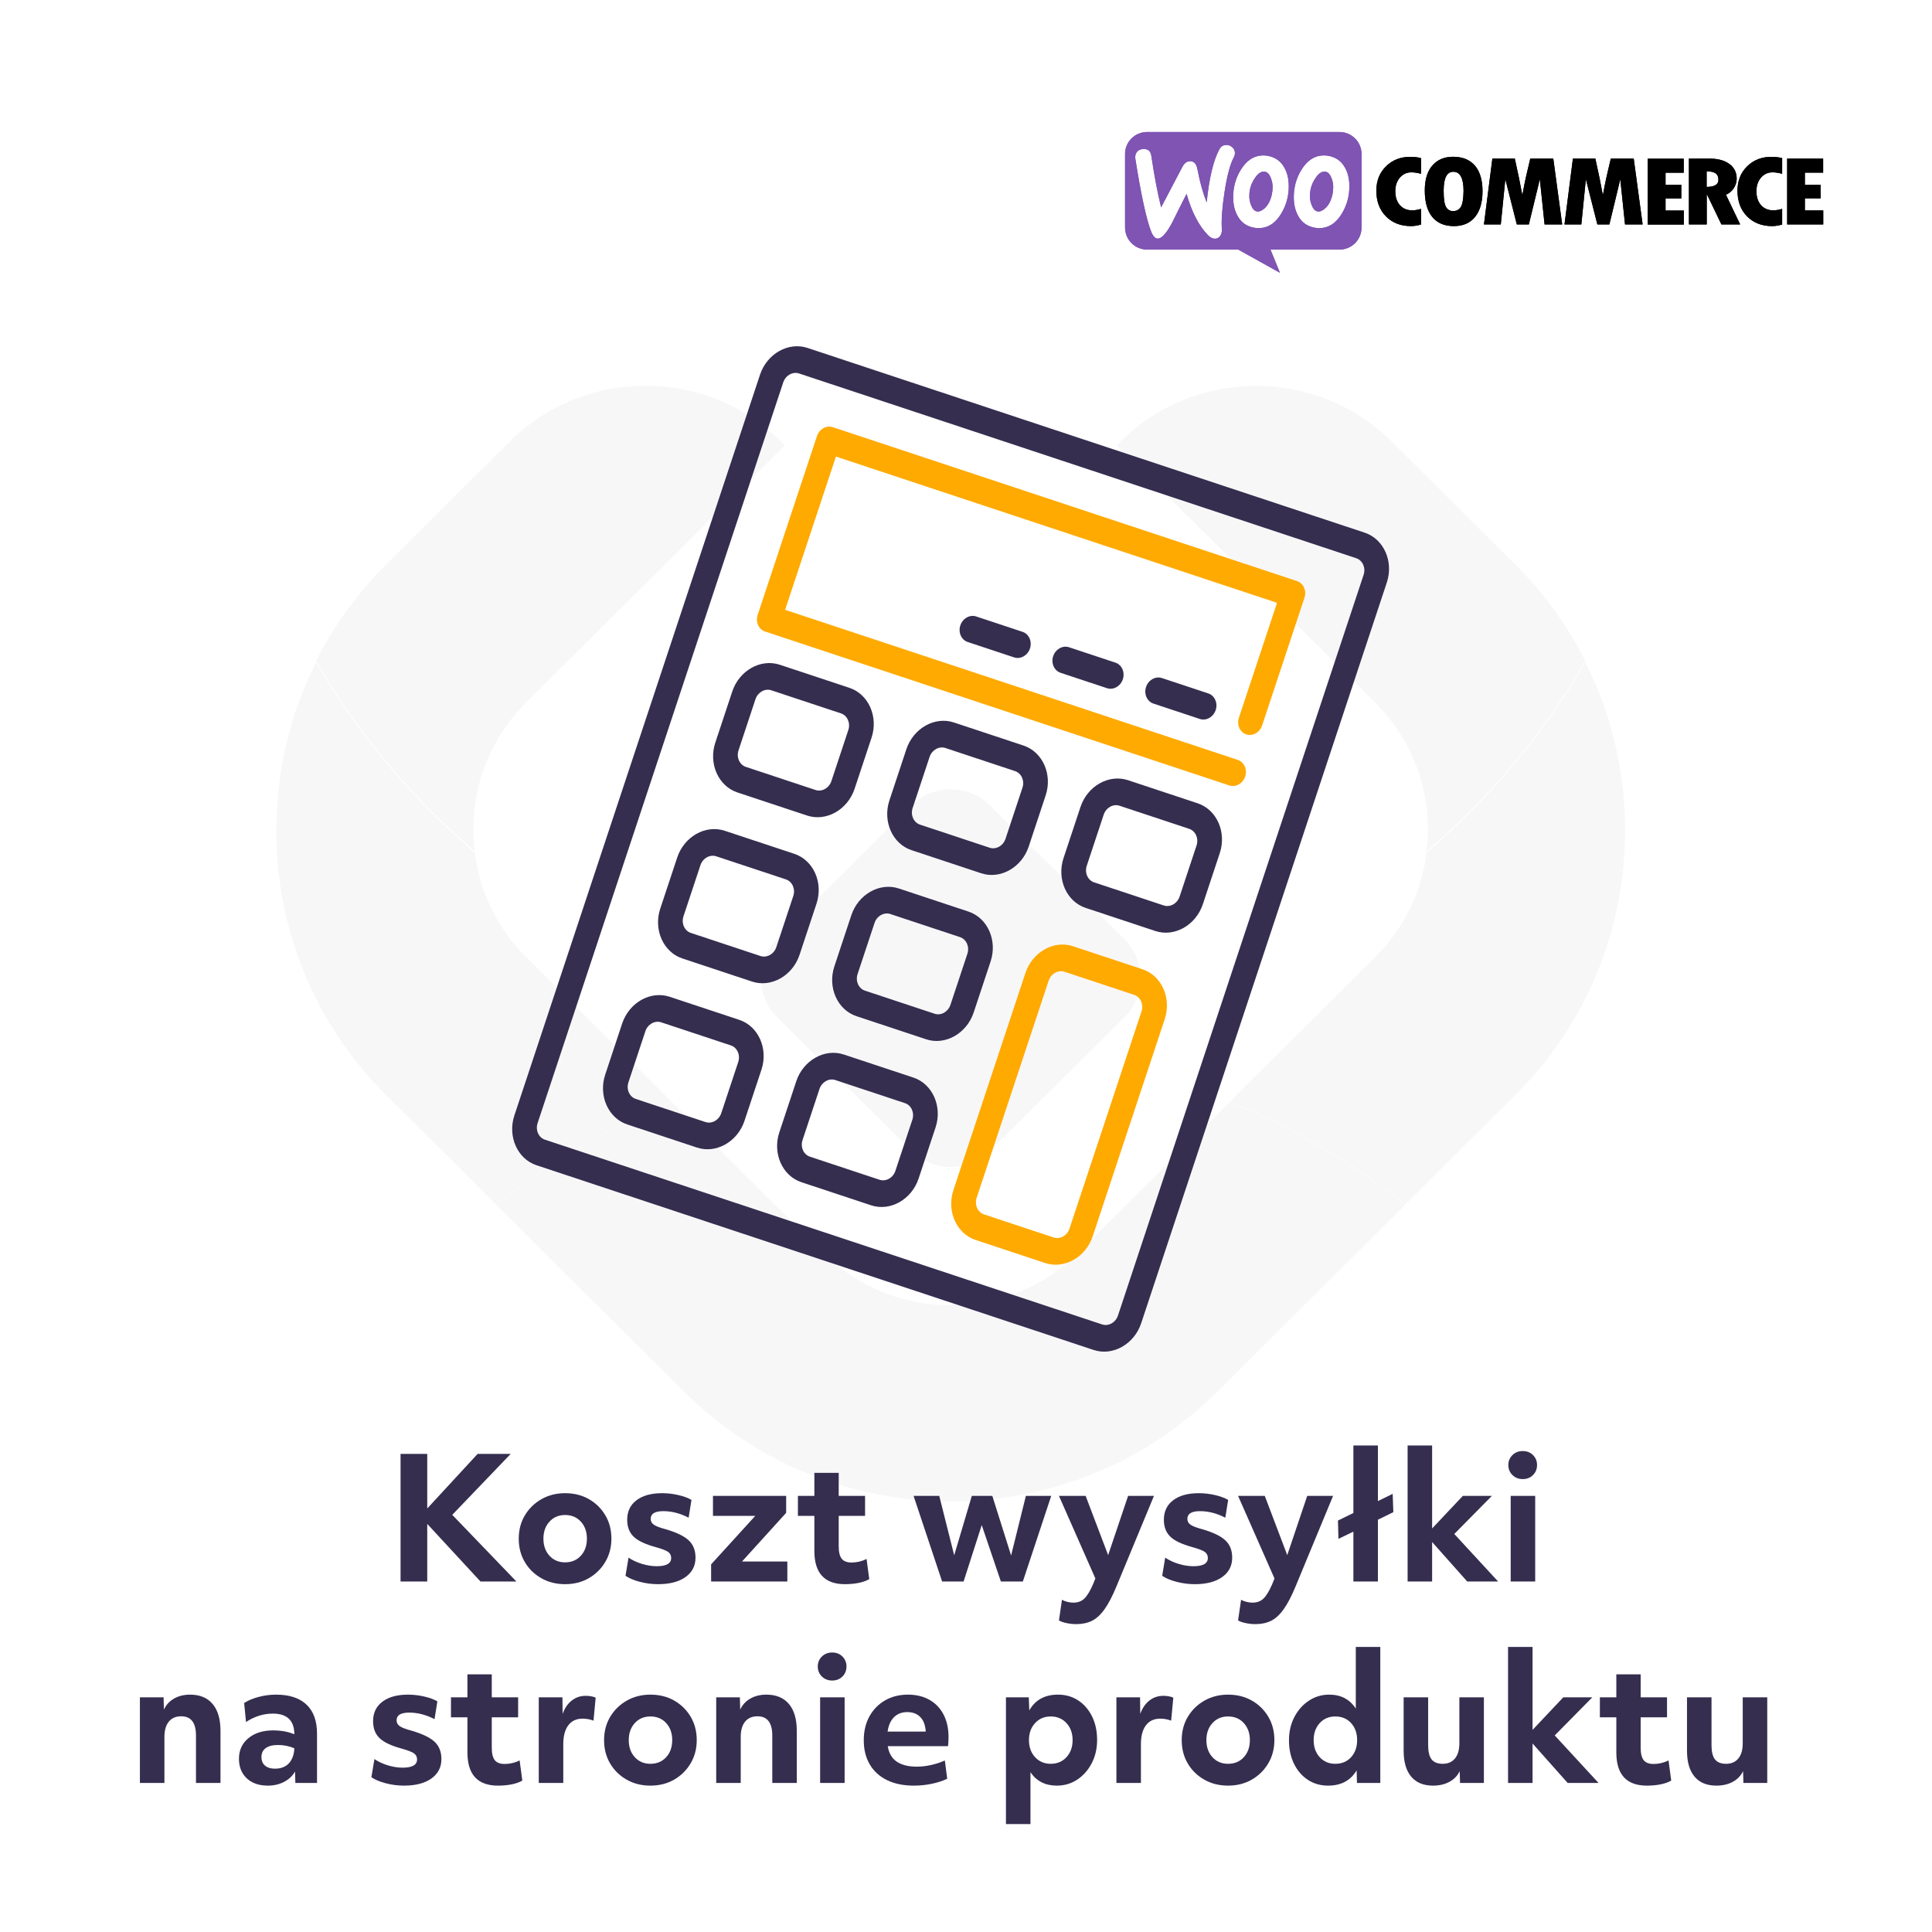 <?xml version="1.0" encoding="UTF-8" standalone="no"?> <svg xmlns="http://www.w3.org/2000/svg" xmlns:xlink="http://www.w3.org/1999/xlink" xmlns:serif="http://www.serif.com/" width="100%" height="100%" viewBox="0 0 500 500" version="1.1" xml:space="preserve" style="fill-rule:evenodd;clip-rule:evenodd;stroke-linejoin:round;stroke-miterlimit:2;"> <g transform="matrix(1.671,0,0,1.671,-0.692,0.879)"> <g opacity="0.04"> <g transform="matrix(1,0,0,1,77.235,102.06)"> <path d="M0,83.94L-16.912,67.125C-27.955,56.158 -34.027,41.573 -34.027,26.043C-34.027,16.84 -31.897,7.979 -27.866,0C-21.4,11.168 -13.045,21.151 -3.271,29.471C-2.523,35.572 0.228,41.232 4.666,45.657L27.194,68.044C17.356,72.079 8.203,77.461 -0.013,83.94L0,83.94Z" style="fill:rgb(53,46,79);fill-rule:nonzero;"></path> </g> <g transform="matrix(1,0,0,1,218.086,102.034)"> <path d="M0,83.966C-8.215,77.474 -17.355,72.092 -27.193,68.058L-4.678,45.67C-0.24,41.246 2.523,35.598 3.259,29.485C13.059,21.153 21.389,11.181 27.854,0C31.886,7.98 34.016,16.854 34.016,26.056C34.016,41.573 27.942,56.171 16.913,67.138L-0.013,83.966L0,83.966Z" style="fill:rgb(53,46,79);fill-rule:nonzero;"></path> </g> <g transform="matrix(1,0,0,1,147.661,170.145)"> <path d="M0,61.855C-15.606,61.855 -30.287,55.817 -41.317,44.85L-70.438,15.895C-62.223,9.403 -53.069,4.033 -43.231,0L-19.727,23.37C-14.465,28.614 -7.467,31.488 -0.013,31.488C7.442,31.488 14.44,28.614 19.714,23.37L43.219,0C53.057,4.033 62.198,9.416 70.413,15.908L41.292,44.85C30.262,55.817 15.594,61.855 -0.025,61.855L0,61.855Z" style="fill:rgb(53,46,79);fill-rule:nonzero;"></path> </g> <g transform="matrix(1,0,0,1,73.749,59.528)"> <path d="M0,68.36C0,69.52 0.076,70.654 0.215,71.776C-9.572,63.457 -17.914,53.485 -24.38,42.304C-21.616,36.808 -17.927,31.741 -13.438,27.278L5.591,8.358C17.432,-3.416 36.702,-3.164 48.214,8.925L8.152,48.733C2.891,53.964 -0.013,60.935 -0.013,68.347L0,68.36Z" style="fill:rgb(53,46,79);fill-rule:nonzero;"></path> </g> <g transform="matrix(1,0,0,1,173.359,118.976)"> <path d="M0,-50.511C11.512,-62.587 30.782,-62.852 42.623,-51.078L61.652,-32.157C66.141,-27.707 69.817,-22.64 72.582,-17.144C66.102,-5.95 57.786,4.008 47.986,12.341C48.138,11.206 48.201,10.084 48.201,8.925C48.201,1.512 45.298,-5.458 40.037,-10.69L0,-50.511Z" style="fill:rgb(53,46,79);fill-rule:nonzero;"></path> </g> <g transform="matrix(1,0,0,1,141.576,150.238)"> <path d="M0,27.454L-8.114,19.387L-20.805,6.781C-23.568,4.033 -24.05,-0.127 -22.275,-3.354C-13.654,0.604 -4.032,2.823 6.098,2.823C16.228,2.823 25.824,0.617 34.445,-3.354C36.221,-0.127 35.738,4.033 32.987,6.781L20.297,19.387L12.171,27.454C8.824,30.808 3.372,30.808 0,27.454" style="fill:rgb(53,46,79);fill-rule:nonzero;"></path> </g> <g transform="matrix(1,0,0,1,147.661,120.891)"> <path d="M0,32.17C-10.13,32.17 -19.739,29.951 -28.373,25.993C-27.993,25.3 -27.486,24.619 -26.902,24.039L-15.467,12.656L-6.098,3.328C-2.738,0 2.713,0 6.073,3.328L26.89,24.039C27.486,24.631 27.98,25.3 28.348,25.993C19.727,29.963 10.117,32.17 0,32.17" style="fill:rgb(53,46,79);fill-rule:nonzero;"></path> </g> </g> </g> <g transform="matrix(1.599,0,0,1.599,291.153,34.165)"> <g> <clipPath id="_clip1"> <rect x="0" y="0" width="113" height="23"></rect> </clipPath> <g clip-path="url(#_clip1)"> <path d="M34.709,0L3.552,0C1.581,0 -0.016,1.612 0,3.568L0,15.461C0,17.433 1.596,19.029 3.568,19.029L18.325,19.029L25.07,22.785L23.536,19.029L34.709,19.029C36.681,19.029 38.277,17.433 38.277,15.461L38.277,3.568C38.277,1.596 36.681,0 34.709,0ZM2.895,2.754C2.457,2.785 2.128,2.942 1.909,3.239C1.69,3.521 1.612,3.881 1.659,4.288C2.582,10.156 3.443,14.115 4.241,16.165C4.554,16.916 4.914,17.276 5.336,17.245C5.994,17.198 6.776,16.29 7.699,14.522C8.184,13.521 8.936,12.018 9.953,10.015C10.798,12.973 11.956,15.195 13.411,16.682C13.818,17.104 14.241,17.292 14.647,17.261C15.007,17.229 15.289,17.042 15.477,16.697C15.633,16.4 15.696,16.056 15.665,15.664C15.571,14.24 15.712,12.253 16.103,9.702C16.51,7.073 17.01,5.18 17.621,4.053C17.746,3.818 17.793,3.584 17.777,3.302C17.746,2.942 17.589,2.645 17.292,2.41C16.995,2.175 16.666,2.066 16.306,2.097C15.852,2.128 15.508,2.347 15.273,2.785C14.303,4.554 13.615,7.418 13.208,11.392C12.613,9.89 12.112,8.122 11.721,6.04C11.549,5.117 11.127,4.679 10.438,4.726C9.968,4.757 9.577,5.07 9.264,5.665L5.837,12.19C5.274,9.921 4.742,7.151 4.257,3.881C4.147,3.067 3.693,2.692 2.895,2.754ZM33.05,3.881C34.161,4.116 34.991,4.71 35.554,5.696C36.055,6.541 36.305,7.558 36.305,8.779C36.305,10.391 35.899,11.862 35.085,13.208C34.146,14.773 32.925,15.555 31.407,15.555C31.141,15.555 30.86,15.524 30.562,15.461C29.451,15.226 28.622,14.632 28.058,13.646C27.558,12.785 27.307,11.752 27.307,10.547C27.307,8.936 27.714,7.465 28.528,6.134C29.483,4.569 30.703,3.787 32.205,3.787C32.471,3.787 32.753,3.818 33.05,3.881ZM32.393,12.347C32.972,11.831 33.363,11.064 33.583,10.031C33.645,9.671 33.692,9.28 33.692,8.873C33.692,8.419 33.598,7.934 33.41,7.449C33.176,6.839 32.863,6.51 32.487,6.432C31.924,6.322 31.376,6.635 30.86,7.402C30.437,7.997 30.171,8.623 30.03,9.264C29.952,9.624 29.921,10.015 29.921,10.407C29.921,10.86 30.015,11.345 30.202,11.831C30.437,12.441 30.75,12.769 31.126,12.848C31.517,12.926 31.939,12.754 32.393,12.347ZM25.742,5.696C25.179,4.71 24.334,4.116 23.239,3.881C22.941,3.818 22.66,3.787 22.394,3.787C20.891,3.787 19.671,4.569 18.716,6.134C17.902,7.465 17.496,8.936 17.496,10.547C17.496,11.752 17.746,12.785 18.247,13.646C18.81,14.632 19.639,15.226 20.75,15.461C21.048,15.524 21.329,15.555 21.596,15.555C23.113,15.555 24.334,14.773 25.273,13.208C26.087,11.862 26.494,10.391 26.494,8.779C26.494,7.558 26.243,6.541 25.742,5.696ZM23.771,10.031C23.552,11.064 23.16,11.831 22.581,12.347C22.128,12.754 21.705,12.926 21.314,12.848C20.938,12.769 20.625,12.441 20.391,11.831C20.203,11.345 20.109,10.86 20.109,10.407C20.109,10.015 20.14,9.624 20.218,9.264C20.359,8.623 20.625,7.997 21.048,7.402C21.564,6.635 22.112,6.322 22.675,6.432C23.051,6.51 23.364,6.839 23.599,7.449C23.786,7.934 23.88,8.419 23.88,8.873C23.88,9.28 23.849,9.671 23.771,10.031Z" style="fill:rgb(127,84,179);"></path> <path d="M42.236,5.555C41.188,6.588 40.671,7.903 40.671,9.499C40.671,11.205 41.188,12.597 42.221,13.646C43.253,14.694 44.599,15.226 46.274,15.226C46.759,15.226 47.306,15.148 47.901,14.976L47.901,12.441C47.353,12.597 46.884,12.676 46.477,12.676C45.648,12.676 44.99,12.394 44.49,11.846C43.989,11.283 43.739,10.532 43.739,9.577C43.739,8.685 43.989,7.95 44.474,7.386C44.975,6.807 45.585,6.526 46.336,6.526C46.821,6.526 47.338,6.604 47.901,6.76L47.901,4.225C47.385,4.084 46.806,4.022 46.195,4.022C44.599,4.006 43.285,4.522 42.236,5.555ZM53.097,4.006C51.657,4.006 50.53,4.491 49.716,5.446C48.903,6.4 48.511,7.746 48.511,9.467C48.511,11.33 48.918,12.754 49.716,13.74C50.514,14.726 51.688,15.226 53.222,15.226C54.708,15.226 55.851,14.726 56.649,13.74C57.447,12.754 57.854,11.361 57.854,9.577C57.854,7.793 57.447,6.416 56.633,5.446C55.804,4.491 54.63,4.006 53.097,4.006ZM54.333,12.143C54.051,12.582 53.629,12.801 53.097,12.801C52.596,12.801 52.22,12.582 51.954,12.143C51.688,11.705 51.563,10.829 51.563,9.499C51.563,7.449 52.079,6.432 53.128,6.432C54.223,6.432 54.786,7.464 54.786,9.546C54.771,10.829 54.614,11.705 54.333,12.143ZM65.584,4.303L65.021,6.698C64.88,7.308 64.739,7.934 64.614,8.575L64.301,10.234C64.004,8.575 63.597,6.604 63.08,4.303L59.45,4.303L58.088,14.96L60.811,14.96L61.547,7.621L63.409,14.96L65.35,14.96L67.133,7.637L67.9,14.96L70.748,14.96L69.309,4.303L65.584,4.303ZM78.62,4.303L78.056,6.698C77.915,7.308 77.775,7.934 77.649,8.575L77.336,10.234C77.039,8.575 76.632,6.604 76.116,4.303L72.485,4.303L71.124,14.96L73.847,14.96L74.582,7.621L76.444,14.96L78.385,14.96L80.153,7.637L80.92,14.96L83.768,14.96L82.328,4.303L78.62,4.303ZM87.477,10.751L90.028,10.751L90.028,8.544L87.477,8.544L87.477,6.588L90.419,6.588L90.419,4.319L84.598,4.319L84.598,14.976L90.435,14.976L90.435,12.707L87.477,12.707L87.477,10.751ZM98.54,9.061C98.838,8.575 98.994,8.075 98.994,7.558C98.994,6.557 98.603,5.759 97.821,5.18C97.038,4.601 95.959,4.303 94.613,4.303L91.264,4.303L91.264,14.96L94.143,14.96L94.143,10.109L94.19,10.109L96.522,14.96L99.558,14.96L97.257,10.156C97.805,9.906 98.243,9.546 98.54,9.061ZM94.128,8.888L94.128,6.353C94.816,6.369 95.301,6.479 95.599,6.698C95.896,6.917 96.037,7.261 96.037,7.762C96.037,8.497 95.395,8.873 94.128,8.888ZM100.684,5.555C99.636,6.588 99.12,7.903 99.12,9.499C99.12,11.205 99.636,12.597 100.669,13.646C101.702,14.694 103.047,15.226 104.722,15.226C105.207,15.226 105.755,15.148 106.349,14.976L106.349,12.441C105.802,12.597 105.332,12.676 104.925,12.676C104.096,12.676 103.439,12.394 102.938,11.846C102.437,11.283 102.187,10.532 102.187,9.577C102.187,8.685 102.437,7.95 102.922,7.386C103.423,6.807 104.033,6.526 104.784,6.526C105.269,6.526 105.786,6.604 106.349,6.76L106.349,4.225C105.833,4.084 105.254,4.022 104.644,4.022C103.063,4.006 101.733,4.522 100.684,5.555ZM110.027,12.691L110.027,10.735L112.577,10.735L112.577,8.529L110.027,8.529L110.027,6.572L112.984,6.572L112.984,4.303L107.163,4.303L107.163,14.96L113,14.96L113,12.691L110.027,12.691Z" style="fill-rule:nonzero;"></path> </g> </g> </g> <g id="logo-woocommerce.svg" transform="matrix(1.599,0,0,1.599,381.519,52.558)"> <g transform="matrix(1,0,0,1,-56.5,-11.5)"> <clipPath id="_clip2"> <rect x="0" y="0" width="113" height="23"></rect> </clipPath> <g clip-path="url(#_clip2)"> <path d="M34.709,0L3.552,0C1.581,0 -0.016,1.612 0,3.568L0,15.461C0,17.433 1.596,19.029 3.568,19.029L18.325,19.029L25.07,22.785L23.536,19.029L34.709,19.029C36.681,19.029 38.277,17.433 38.277,15.461L38.277,3.568C38.277,1.596 36.681,0 34.709,0ZM2.895,2.754C2.457,2.785 2.128,2.942 1.909,3.239C1.69,3.521 1.612,3.881 1.659,4.288C2.582,10.156 3.443,14.115 4.241,16.165C4.554,16.916 4.914,17.276 5.336,17.245C5.994,17.198 6.776,16.29 7.699,14.522C8.184,13.521 8.936,12.018 9.953,10.015C10.798,12.973 11.956,15.195 13.411,16.682C13.818,17.104 14.241,17.292 14.647,17.261C15.007,17.229 15.289,17.042 15.477,16.697C15.633,16.4 15.696,16.056 15.665,15.664C15.571,14.24 15.712,12.253 16.103,9.702C16.51,7.073 17.01,5.18 17.621,4.053C17.746,3.818 17.793,3.584 17.777,3.302C17.746,2.942 17.589,2.645 17.292,2.41C16.995,2.175 16.666,2.066 16.306,2.097C15.852,2.128 15.508,2.347 15.273,2.785C14.303,4.554 13.615,7.418 13.208,11.392C12.613,9.89 12.112,8.122 11.721,6.04C11.549,5.117 11.127,4.679 10.438,4.726C9.968,4.757 9.577,5.07 9.264,5.665L5.837,12.19C5.274,9.921 4.742,7.151 4.257,3.881C4.147,3.067 3.693,2.692 2.895,2.754ZM33.05,3.881C34.161,4.116 34.991,4.71 35.554,5.696C36.055,6.541 36.305,7.558 36.305,8.779C36.305,10.391 35.899,11.862 35.085,13.208C34.146,14.773 32.925,15.555 31.407,15.555C31.141,15.555 30.86,15.524 30.562,15.461C29.451,15.226 28.622,14.632 28.058,13.646C27.558,12.785 27.307,11.752 27.307,10.547C27.307,8.936 27.714,7.465 28.528,6.134C29.483,4.569 30.703,3.787 32.205,3.787C32.471,3.787 32.753,3.818 33.05,3.881ZM32.393,12.347C32.972,11.831 33.363,11.064 33.583,10.031C33.645,9.671 33.692,9.28 33.692,8.873C33.692,8.419 33.598,7.934 33.41,7.449C33.176,6.839 32.863,6.51 32.487,6.432C31.924,6.322 31.376,6.635 30.86,7.402C30.437,7.997 30.171,8.623 30.03,9.264C29.952,9.624 29.921,10.015 29.921,10.407C29.921,10.86 30.015,11.345 30.202,11.831C30.437,12.441 30.75,12.769 31.126,12.848C31.517,12.926 31.939,12.754 32.393,12.347ZM25.742,5.696C25.179,4.71 24.334,4.116 23.239,3.881C22.941,3.818 22.66,3.787 22.394,3.787C20.891,3.787 19.671,4.569 18.716,6.134C17.902,7.465 17.496,8.936 17.496,10.547C17.496,11.752 17.746,12.785 18.247,13.646C18.81,14.632 19.639,15.226 20.75,15.461C21.048,15.524 21.329,15.555 21.596,15.555C23.113,15.555 24.334,14.773 25.273,13.208C26.087,11.862 26.494,10.391 26.494,8.779C26.494,7.558 26.243,6.541 25.742,5.696ZM23.771,10.031C23.552,11.064 23.16,11.831 22.581,12.347C22.128,12.754 21.705,12.926 21.314,12.848C20.938,12.769 20.625,12.441 20.391,11.831C20.203,11.345 20.109,10.86 20.109,10.407C20.109,10.015 20.14,9.624 20.218,9.264C20.359,8.623 20.625,7.997 21.048,7.402C21.564,6.635 22.112,6.322 22.675,6.432C23.051,6.51 23.364,6.839 23.599,7.449C23.786,7.934 23.88,8.419 23.88,8.873C23.88,9.28 23.849,9.671 23.771,10.031Z" style="fill:rgb(127,84,179);"></path> <path d="M42.236,5.555C41.188,6.588 40.671,7.903 40.671,9.499C40.671,11.205 41.188,12.597 42.221,13.646C43.253,14.694 44.599,15.226 46.274,15.226C46.759,15.226 47.306,15.148 47.901,14.976L47.901,12.441C47.353,12.597 46.884,12.676 46.477,12.676C45.648,12.676 44.99,12.394 44.49,11.846C43.989,11.283 43.739,10.532 43.739,9.577C43.739,8.685 43.989,7.95 44.474,7.386C44.975,6.807 45.585,6.526 46.336,6.526C46.821,6.526 47.338,6.604 47.901,6.76L47.901,4.225C47.385,4.084 46.806,4.022 46.195,4.022C44.599,4.006 43.285,4.522 42.236,5.555ZM53.097,4.006C51.657,4.006 50.53,4.491 49.716,5.446C48.903,6.4 48.511,7.746 48.511,9.467C48.511,11.33 48.918,12.754 49.716,13.74C50.514,14.726 51.688,15.226 53.222,15.226C54.708,15.226 55.851,14.726 56.649,13.74C57.447,12.754 57.854,11.361 57.854,9.577C57.854,7.793 57.447,6.416 56.633,5.446C55.804,4.491 54.63,4.006 53.097,4.006ZM54.333,12.143C54.051,12.582 53.629,12.801 53.097,12.801C52.596,12.801 52.22,12.582 51.954,12.143C51.688,11.705 51.563,10.829 51.563,9.499C51.563,7.449 52.079,6.432 53.128,6.432C54.223,6.432 54.786,7.464 54.786,9.546C54.771,10.829 54.614,11.705 54.333,12.143ZM65.584,4.303L65.021,6.698C64.88,7.308 64.739,7.934 64.614,8.575L64.301,10.234C64.004,8.575 63.597,6.604 63.08,4.303L59.45,4.303L58.088,14.96L60.811,14.96L61.547,7.621L63.409,14.96L65.35,14.96L67.133,7.637L67.9,14.96L70.748,14.96L69.309,4.303L65.584,4.303ZM78.62,4.303L78.056,6.698C77.915,7.308 77.775,7.934 77.649,8.575L77.336,10.234C77.039,8.575 76.632,6.604 76.116,4.303L72.485,4.303L71.124,14.96L73.847,14.96L74.582,7.621L76.444,14.96L78.385,14.96L80.153,7.637L80.92,14.96L83.768,14.96L82.328,4.303L78.62,4.303ZM87.477,10.751L90.028,10.751L90.028,8.544L87.477,8.544L87.477,6.588L90.419,6.588L90.419,4.319L84.598,4.319L84.598,14.976L90.435,14.976L90.435,12.707L87.477,12.707L87.477,10.751ZM98.54,9.061C98.838,8.575 98.994,8.075 98.994,7.558C98.994,6.557 98.603,5.759 97.821,5.18C97.038,4.601 95.959,4.303 94.613,4.303L91.264,4.303L91.264,14.96L94.143,14.96L94.143,10.109L94.19,10.109L96.522,14.96L99.558,14.96L97.257,10.156C97.805,9.906 98.243,9.546 98.54,9.061ZM94.128,8.888L94.128,6.353C94.816,6.369 95.301,6.479 95.599,6.698C95.896,6.917 96.037,7.261 96.037,7.762C96.037,8.497 95.395,8.873 94.128,8.888ZM100.684,5.555C99.636,6.588 99.12,7.903 99.12,9.499C99.12,11.205 99.636,12.597 100.669,13.646C101.702,14.694 103.047,15.226 104.722,15.226C105.207,15.226 105.755,15.148 106.349,14.976L106.349,12.441C105.802,12.597 105.332,12.676 104.925,12.676C104.096,12.676 103.439,12.394 102.938,11.846C102.437,11.283 102.187,10.532 102.187,9.577C102.187,8.685 102.437,7.95 102.922,7.386C103.423,6.807 104.033,6.526 104.784,6.526C105.269,6.526 105.786,6.604 106.349,6.76L106.349,4.225C105.833,4.084 105.254,4.022 104.644,4.022C103.063,4.006 101.733,4.522 100.684,5.555ZM110.027,12.691L110.027,10.735L112.577,10.735L112.577,8.529L110.027,8.529L110.027,6.572L112.984,6.572L112.984,4.303L107.163,4.303L107.163,14.96L113,14.96L113,12.691L110.027,12.691Z" style="fill-rule:nonzero;"></path> </g> </g> </g> <g transform="matrix(1.671,0,0,1.671,2.642,0.879)"> <path d="M60.456,224.65L64.59,224.65L64.59,233.1L72.39,224.65L77.512,224.65L68.464,234.088L78.396,244.41L72.832,244.41L64.59,235.492L64.59,244.41L60.456,244.41L60.456,224.65Z" style="fill:rgb(53,46,79);fill-rule:nonzero;"></path> <path d="M85.936,244.826C84.567,244.826 83.34,244.519 82.257,243.903C81.174,243.288 80.32,242.452 79.696,241.394C79.072,240.337 78.76,239.132 78.76,237.78C78.76,236.428 79.076,235.224 79.709,234.166C80.342,233.109 81.2,232.273 82.283,231.657C83.366,231.042 84.584,230.734 85.936,230.734C87.323,230.734 88.553,231.042 89.628,231.657C90.703,232.273 91.552,233.109 92.176,234.166C92.8,235.224 93.112,236.428 93.112,237.78C93.112,239.115 92.796,240.315 92.163,241.381C91.53,242.447 90.677,243.288 89.602,243.903C88.527,244.519 87.305,244.826 85.936,244.826ZM89.316,237.78C89.316,236.706 89.004,235.826 88.38,235.141C87.756,234.457 86.941,234.114 85.936,234.114C84.948,234.114 84.142,234.457 83.518,235.141C82.894,235.826 82.582,236.706 82.582,237.78C82.582,238.855 82.894,239.735 83.518,240.419C84.142,241.104 84.948,241.446 85.936,241.446C86.941,241.446 87.756,241.104 88.38,240.419C89.004,239.735 89.316,238.855 89.316,237.78Z" style="fill:rgb(53,46,79);fill-rule:nonzero;"></path> <path d="M95.764,240.718C96.388,241.134 97.09,241.459 97.87,241.693C98.65,241.927 99.404,242.044 100.132,242.044C101.622,242.044 102.368,241.62 102.368,240.77C102.368,240.372 102.212,240.06 101.9,239.834C101.588,239.609 100.938,239.358 99.95,239.08C98.355,238.647 97.224,238.11 96.557,237.468C95.889,236.827 95.556,235.952 95.556,234.842C95.556,233.56 96.037,232.554 96.999,231.826C97.961,231.098 99.282,230.734 100.964,230.734C101.796,230.734 102.628,230.83 103.46,231.02C104.292,231.211 104.976,231.462 105.514,231.774L105.072,234.53C103.772,233.854 102.463,233.516 101.146,233.516C99.846,233.516 99.196,233.915 99.196,234.712C99.196,235.094 99.36,235.397 99.69,235.622C100.019,235.848 100.634,236.082 101.536,236.324C103.2,236.81 104.383,237.382 105.085,238.04C105.787,238.699 106.138,239.592 106.138,240.718C106.138,241.984 105.622,242.985 104.591,243.721C103.559,244.458 102.142,244.826 100.34,244.826C99.386,244.826 98.446,244.705 97.519,244.462C96.591,244.22 95.85,243.908 95.296,243.526L95.764,240.718Z" style="fill:rgb(53,46,79);fill-rule:nonzero;"></path> <path d="M113.339,241.316L120.359,241.316L120.359,244.41L108.555,244.41L108.555,241.758L115.393,234.244L108.841,234.244L108.841,231.15L120.177,231.15L120.177,233.776L113.339,241.316Z" style="fill:rgb(53,46,79);fill-rule:nonzero;"></path> <path d="M124.545,234.244L121.997,234.244L121.997,231.15L124.545,231.15L124.545,227.588L128.315,227.588L128.315,231.15L132.397,231.15L132.397,234.244L128.315,234.244L128.315,238.95C128.315,239.852 128.471,240.497 128.783,240.887C129.095,241.277 129.606,241.472 130.317,241.472C131.114,241.472 131.885,241.29 132.631,240.926L133.047,244.046C132.596,244.306 132.046,244.501 131.396,244.631C130.746,244.761 130.039,244.826 129.277,244.826C126.122,244.826 124.545,243.11 124.545,239.678L124.545,234.244Z" style="fill:rgb(53,46,79);fill-rule:nonzero;"></path> <path d="M139.91,231.15L143.888,231.15L146.202,240.354L148.932,231.15L152.104,231.15L155.016,240.38L157.304,231.15L161.23,231.15L156.836,244.41L153.43,244.41L150.466,235.674L147.658,244.41L144.33,244.41L139.91,231.15Z" style="fill:rgb(53,46,79);fill-rule:nonzero;"></path> <path d="M171.369,245.086C170.728,246.646 170.1,247.855 169.484,248.713C168.869,249.571 168.215,250.169 167.521,250.507C166.828,250.845 166.022,251.014 165.103,251.014C164.618,251.014 164.124,250.962 163.621,250.858C163.119,250.754 162.72,250.616 162.425,250.442L162.893,247.244C163.136,247.383 163.418,247.491 163.738,247.569C164.059,247.647 164.367,247.686 164.661,247.686C165.355,247.686 165.918,247.478 166.351,247.062C166.785,246.646 167.227,245.927 167.677,244.904L168.067,243.942L162.425,231.15L166.559,231.15L170.043,240.328L173.137,231.15L177.141,231.15L171.369,245.086Z" style="fill:rgb(53,46,79);fill-rule:nonzero;"></path> <path d="M178.883,240.718C179.507,241.134 180.209,241.459 180.989,241.693C181.769,241.927 182.523,242.044 183.251,242.044C184.742,242.044 185.487,241.62 185.487,240.77C185.487,240.372 185.331,240.06 185.019,239.834C184.707,239.609 184.057,239.358 183.069,239.08C181.474,238.647 180.343,238.11 179.676,237.468C179.009,236.827 178.675,235.952 178.675,234.842C178.675,233.56 179.156,232.554 180.118,231.826C181.08,231.098 182.402,230.734 184.083,230.734C184.915,230.734 185.747,230.83 186.579,231.02C187.411,231.211 188.096,231.462 188.633,231.774L188.191,234.53C186.891,233.854 185.582,233.516 184.265,233.516C182.965,233.516 182.315,233.915 182.315,234.712C182.315,235.094 182.48,235.397 182.809,235.622C183.138,235.848 183.754,236.082 184.655,236.324C186.319,236.81 187.502,237.382 188.204,238.04C188.906,238.699 189.257,239.592 189.257,240.718C189.257,241.984 188.741,242.985 187.71,243.721C186.679,244.458 185.262,244.826 183.459,244.826C182.506,244.826 181.565,244.705 180.638,244.462C179.711,244.22 178.97,243.908 178.415,243.526L178.883,240.718Z" style="fill:rgb(53,46,79);fill-rule:nonzero;"></path> <path d="M199.111,245.086C198.469,246.646 197.841,247.855 197.226,248.713C196.61,249.571 195.956,250.169 195.263,250.507C194.569,250.845 193.763,251.014 192.845,251.014C192.359,251.014 191.865,250.962 191.363,250.858C190.86,250.754 190.461,250.616 190.167,250.442L190.635,247.244C190.877,247.383 191.159,247.491 191.48,247.569C191.8,247.647 192.108,247.686 192.403,247.686C193.096,247.686 193.659,247.478 194.093,247.062C194.526,246.646 194.968,245.927 195.419,244.904L195.809,243.942L190.167,231.15L194.301,231.15L197.785,240.328L200.879,231.15L204.883,231.15L199.111,245.086Z" style="fill:rgb(53,46,79);fill-rule:nonzero;"></path> <path d="M208.028,223.35L211.824,223.35L211.824,231.956L214.112,230.838L214.216,233.672L211.824,234.842L211.824,244.41L208.028,244.41L208.028,236.688L205.714,237.806L205.636,234.972L208.028,233.802L208.028,223.35Z" style="fill:rgb(53,46,79);fill-rule:nonzero;"></path> <path d="M216.426,223.35L220.222,223.35L220.222,236.194L224.98,231.15L229.478,231.15L223.654,237.052L230.44,244.41L225.656,244.41L220.222,238.3L220.222,244.41L216.426,244.41L216.426,223.35Z" style="fill:rgb(53,46,79);fill-rule:nonzero;"></path> <path d="M232.389,231.15L236.185,231.15L236.185,244.41L232.389,244.41L232.389,231.15ZM232.662,227.926C232.238,227.51 232.025,226.99 232.025,226.366C232.025,225.76 232.238,225.248 232.662,224.832C233.087,224.416 233.62,224.208 234.261,224.208C234.903,224.208 235.431,224.416 235.847,224.832C236.263,225.248 236.471,225.76 236.471,226.366C236.471,226.99 236.263,227.51 235.847,227.926C235.431,228.342 234.903,228.55 234.261,228.55C233.62,228.55 233.087,228.342 232.662,227.926Z" style="fill:rgb(53,46,79);fill-rule:nonzero;"></path> </g> <g transform="matrix(1.671,0,0,1.671,-0.692,0.879)"> <path d="M22.083,262.35L25.749,262.35L25.801,264.248C26.148,263.503 26.677,262.931 27.387,262.532C28.098,262.134 28.921,261.934 29.857,261.934C31.365,261.934 32.527,262.415 33.341,263.377C34.156,264.339 34.563,265.73 34.563,267.55L34.563,275.61L30.767,275.61L30.767,268.278C30.767,266.285 30.005,265.288 28.479,265.288C27.647,265.288 27.006,265.566 26.555,266.12C26.105,266.675 25.879,267.464 25.879,268.486L25.879,275.61L22.083,275.61L22.083,262.35Z" style="fill:rgb(53,46,79);fill-rule:nonzero;"></path> <path d="M49.513,275.61L46.159,275.61L46.107,273.842C45.726,274.518 45.162,275.051 44.417,275.441C43.672,275.831 42.831,276.026 41.895,276.026C40.526,276.026 39.438,275.649 38.632,274.895C37.826,274.141 37.423,273.132 37.423,271.866C37.423,270.549 37.908,269.487 38.879,268.681C39.85,267.875 41.132,267.472 42.727,267.472C43.94,267.472 45.032,267.672 46.003,268.07C45.986,265.938 44.876,264.872 42.675,264.872C41.219,264.872 39.832,265.306 38.515,266.172L38.229,263.234C38.836,262.836 39.585,262.519 40.478,262.285C41.371,262.051 42.268,261.934 43.169,261.934C45.232,261.934 46.805,262.45 47.888,263.481C48.971,264.513 49.513,266.008 49.513,267.966L49.513,275.61ZM42.987,273.4C43.923,273.4 44.647,273.123 45.158,272.568C45.669,272.014 45.951,271.242 46.003,270.254C45.24,269.908 44.391,269.734 43.455,269.734C42.64,269.734 42.012,269.895 41.57,270.215C41.128,270.536 40.907,271 40.907,271.606C40.907,272.178 41.093,272.62 41.466,272.932C41.839,273.244 42.346,273.4 42.987,273.4Z" style="fill:rgb(53,46,79);fill-rule:nonzero;"></path> <path d="M58.404,271.918C59.028,272.334 59.73,272.659 60.51,272.893C61.29,273.127 62.044,273.244 62.772,273.244C64.263,273.244 65.008,272.82 65.008,271.97C65.008,271.572 64.852,271.26 64.54,271.034C64.228,270.809 63.578,270.558 62.59,270.28C60.995,269.847 59.864,269.31 59.197,268.668C58.53,268.027 58.196,267.152 58.196,266.042C58.196,264.76 58.677,263.754 59.639,263.026C60.601,262.298 61.923,261.934 63.604,261.934C64.436,261.934 65.268,262.03 66.1,262.22C66.932,262.411 67.617,262.662 68.154,262.974L67.712,265.73C66.412,265.054 65.103,264.716 63.786,264.716C62.486,264.716 61.836,265.115 61.836,265.912C61.836,266.294 62.001,266.597 62.33,266.822C62.659,267.048 63.275,267.282 64.176,267.524C65.84,268.01 67.023,268.582 67.725,269.24C68.427,269.899 68.778,270.792 68.778,271.918C68.778,273.184 68.262,274.185 67.231,274.921C66.2,275.658 64.783,276.026 62.98,276.026C62.027,276.026 61.086,275.905 60.159,275.662C59.232,275.42 58.491,275.108 57.936,274.726L58.404,271.918Z" style="fill:rgb(53,46,79);fill-rule:nonzero;"></path> <path d="M72.808,265.444L70.26,265.444L70.26,262.35L72.808,262.35L72.808,258.788L76.578,258.788L76.578,262.35L80.66,262.35L80.66,265.444L76.578,265.444L76.578,270.15C76.578,271.052 76.734,271.697 77.046,272.087C77.358,272.477 77.869,272.672 78.58,272.672C79.377,272.672 80.148,272.49 80.894,272.126L81.31,275.246C80.859,275.506 80.309,275.701 79.659,275.831C79.009,275.961 78.302,276.026 77.54,276.026C74.385,276.026 72.808,274.31 72.808,270.878L72.808,265.444Z" style="fill:rgb(53,46,79);fill-rule:nonzero;"></path> <path d="M83.857,262.35L87.523,262.35L87.549,264.924C87.861,264.04 88.329,263.351 88.953,262.857C89.577,262.363 90.305,262.116 91.137,262.116C91.414,262.116 91.696,262.142 91.982,262.194C92.268,262.246 92.498,262.316 92.671,262.402L92.333,265.964C91.796,265.756 91.232,265.652 90.643,265.652C89.69,265.652 88.953,265.995 88.433,266.679C87.913,267.364 87.653,268.348 87.653,269.63L87.653,275.61L83.857,275.61L83.857,262.35Z" style="fill:rgb(53,46,79);fill-rule:nonzero;"></path> <path d="M101.147,276.026C99.777,276.026 98.551,275.719 97.468,275.103C96.384,274.488 95.531,273.652 94.907,272.594C94.283,271.537 93.971,270.332 93.971,268.98C93.971,267.628 94.287,266.424 94.92,265.366C95.552,264.309 96.41,263.473 97.494,262.857C98.577,262.242 99.795,261.934 101.147,261.934C102.533,261.934 103.764,262.242 104.839,262.857C105.913,263.473 106.763,264.309 107.387,265.366C108.011,266.424 108.323,267.628 108.323,268.98C108.323,270.315 108.006,271.515 107.374,272.581C106.741,273.647 105.887,274.488 104.813,275.103C103.738,275.719 102.516,276.026 101.147,276.026ZM104.527,268.98C104.527,267.906 104.215,267.026 103.591,266.341C102.967,265.657 102.152,265.314 101.147,265.314C100.159,265.314 99.353,265.657 98.729,266.341C98.105,267.026 97.793,267.906 97.793,268.98C97.793,270.055 98.105,270.935 98.729,271.619C99.353,272.304 100.159,272.646 101.147,272.646C102.152,272.646 102.967,272.304 103.591,271.619C104.215,270.935 104.527,270.055 104.527,268.98Z" style="fill:rgb(53,46,79);fill-rule:nonzero;"></path> <path d="M111.338,262.35L115.004,262.35L115.056,264.248C115.403,263.503 115.932,262.931 116.642,262.532C117.353,262.134 118.176,261.934 119.112,261.934C120.62,261.934 121.782,262.415 122.596,263.377C123.411,264.339 123.818,265.73 123.818,267.55L123.818,275.61L120.022,275.61L120.022,268.278C120.022,266.285 119.26,265.288 117.734,265.288C116.902,265.288 116.261,265.566 115.81,266.12C115.36,266.675 115.134,267.464 115.134,268.486L115.134,275.61L111.338,275.61L111.338,262.35Z" style="fill:rgb(53,46,79);fill-rule:nonzero;"></path> <path d="M127.432,262.35L131.228,262.35L131.228,275.61L127.432,275.61L127.432,262.35ZM127.705,259.126C127.28,258.71 127.068,258.19 127.068,257.566C127.068,256.96 127.28,256.448 127.705,256.032C128.13,255.616 128.663,255.408 129.304,255.408C129.945,255.408 130.474,255.616 130.89,256.032C131.306,256.448 131.514,256.96 131.514,257.566C131.514,258.19 131.306,258.71 130.89,259.126C130.474,259.542 129.945,259.75 129.304,259.75C128.663,259.75 128.13,259.542 127.705,259.126Z" style="fill:rgb(53,46,79);fill-rule:nonzero;"></path> <path d="M141.965,276.026C140.353,276.026 138.967,275.745 137.805,275.181C136.644,274.618 135.751,273.808 135.127,272.75C134.503,271.693 134.191,270.445 134.191,269.006C134.191,267.602 134.482,266.372 135.062,265.314C135.643,264.257 136.449,263.429 137.48,262.831C138.512,262.233 139.695,261.934 141.029,261.934C142.312,261.934 143.426,262.203 144.37,262.74C145.315,263.278 146.043,264.04 146.554,265.028C147.066,266.016 147.321,267.178 147.321,268.512C147.321,268.946 147.295,269.414 147.243,269.916L137.909,269.916C138.083,271.008 138.551,271.81 139.313,272.321C140.076,272.833 141.107,273.088 142.407,273.088C143.135,273.088 143.881,273.002 144.643,272.828C145.406,272.655 146.108,272.421 146.749,272.126L147.113,274.96C146.437,275.29 145.644,275.55 144.734,275.74C143.824,275.931 142.901,276.026 141.965,276.026ZM140.925,264.638C140.093,264.638 139.413,264.898 138.884,265.418C138.356,265.938 138.022,266.684 137.883,267.654L143.785,267.654C143.785,267.464 143.768,267.29 143.733,267.134C143.612,266.337 143.309,265.722 142.823,265.288C142.338,264.855 141.705,264.638 140.925,264.638Z" style="fill:rgb(53,46,79);fill-rule:nonzero;"></path> <path d="M156.213,262.35L159.749,262.35L159.827,264.378C160.745,262.749 162.227,261.934 164.273,261.934C165.451,261.934 166.496,262.233 167.406,262.831C168.316,263.429 169.031,264.257 169.551,265.314C170.071,266.372 170.331,267.585 170.331,268.954C170.331,270.289 170.053,271.489 169.499,272.555C168.944,273.621 168.199,274.466 167.263,275.09C166.327,275.714 165.269,276.026 164.091,276.026C162.305,276.026 160.945,275.333 160.009,273.946L160.009,281.98L156.213,281.98L156.213,262.35ZM163.155,272.646C164.143,272.646 164.953,272.304 165.586,271.619C166.218,270.935 166.535,270.055 166.535,268.98C166.535,267.906 166.218,267.026 165.586,266.341C164.953,265.657 164.143,265.314 163.155,265.314C162.167,265.314 161.356,265.657 160.724,266.341C160.091,267.026 159.775,267.906 159.775,268.98C159.775,270.055 160.091,270.935 160.724,271.619C161.356,272.304 162.167,272.646 163.155,272.646Z" style="fill:rgb(53,46,79);fill-rule:nonzero;"></path> <path d="M173.32,262.35L176.986,262.35L177.012,264.924C177.324,264.04 177.792,263.351 178.416,262.857C179.04,262.363 179.768,262.116 180.6,262.116C180.877,262.116 181.159,262.142 181.445,262.194C181.731,262.246 181.961,262.316 182.134,262.402L181.796,265.964C181.259,265.756 180.695,265.652 180.106,265.652C179.153,265.652 178.416,265.995 177.896,266.679C177.376,267.364 177.116,268.348 177.116,269.63L177.116,275.61L173.32,275.61L173.32,262.35Z" style="fill:rgb(53,46,79);fill-rule:nonzero;"></path> <path d="M190.61,276.026C189.24,276.026 188.014,275.719 186.931,275.103C185.847,274.488 184.994,273.652 184.37,272.594C183.746,271.537 183.434,270.332 183.434,268.98C183.434,267.628 183.75,266.424 184.383,265.366C185.015,264.309 185.873,263.473 186.957,262.857C188.04,262.242 189.258,261.934 190.61,261.934C191.996,261.934 193.227,262.242 194.302,262.857C195.376,263.473 196.226,264.309 196.85,265.366C197.474,266.424 197.786,267.628 197.786,268.98C197.786,270.315 197.469,271.515 196.837,272.581C196.204,273.647 195.35,274.488 194.276,275.103C193.201,275.719 191.979,276.026 190.61,276.026ZM193.99,268.98C193.99,267.906 193.678,267.026 193.054,266.341C192.43,265.657 191.615,265.314 190.61,265.314C189.622,265.314 188.816,265.657 188.192,266.341C187.568,267.026 187.256,267.906 187.256,268.98C187.256,270.055 187.568,270.935 188.192,271.619C188.816,272.304 189.622,272.646 190.61,272.646C191.615,272.646 192.43,272.304 193.054,271.619C193.678,270.935 193.99,270.055 193.99,268.98Z" style="fill:rgb(53,46,79);fill-rule:nonzero;"></path> <path d="M214.191,275.61L210.577,275.61L210.525,273.66C209.589,275.238 208.116,276.026 206.105,276.026C204.927,276.026 203.882,275.727 202.972,275.129C202.062,274.531 201.347,273.704 200.827,272.646C200.307,271.589 200.047,270.376 200.047,269.006C200.047,267.672 200.325,266.471 200.879,265.405C201.434,264.339 202.184,263.494 203.128,262.87C204.073,262.246 205.126,261.934 206.287,261.934C208.09,261.934 209.459,262.654 210.395,264.092L210.395,254.55L214.191,254.55L214.191,275.61ZM207.223,272.646C208.229,272.646 209.043,272.304 209.667,271.619C210.291,270.935 210.603,270.055 210.603,268.98C210.603,267.906 210.291,267.026 209.667,266.341C209.043,265.657 208.229,265.314 207.223,265.314C206.235,265.314 205.429,265.657 204.805,266.341C204.181,267.026 203.869,267.906 203.869,268.98C203.869,270.055 204.181,270.935 204.805,271.619C205.429,272.304 206.235,272.646 207.223,272.646Z" style="fill:rgb(53,46,79);fill-rule:nonzero;"></path> <path d="M230.233,275.61L226.541,275.61L226.489,273.79C226.142,274.501 225.609,275.051 224.89,275.441C224.17,275.831 223.325,276.026 222.355,276.026C220.881,276.026 219.755,275.563 218.975,274.635C218.195,273.708 217.805,272.369 217.805,270.618L217.805,262.35L221.601,262.35L221.601,269.76C221.601,270.766 221.778,271.498 222.134,271.957C222.489,272.417 223.065,272.646 223.863,272.646C224.677,272.646 225.31,272.369 225.761,271.814C226.211,271.26 226.437,270.48 226.437,269.474L226.437,262.35L230.233,262.35L230.233,275.61Z" style="fill:rgb(53,46,79);fill-rule:nonzero;"></path> <path d="M233.976,254.55L237.772,254.55L237.772,267.394L242.53,262.35L247.028,262.35L241.204,268.252L247.99,275.61L243.206,275.61L237.772,269.5L237.772,275.61L233.976,275.61L233.976,254.55Z" style="fill:rgb(53,46,79);fill-rule:nonzero;"></path> <path d="M250.746,265.444L248.198,265.444L248.198,262.35L250.746,262.35L250.746,258.788L254.516,258.788L254.516,262.35L258.598,262.35L258.598,265.444L254.516,265.444L254.516,270.15C254.516,271.052 254.672,271.697 254.984,272.087C255.296,272.477 255.807,272.672 256.518,272.672C257.315,272.672 258.087,272.49 258.832,272.126L259.248,275.246C258.797,275.506 258.247,275.701 257.597,275.831C256.947,275.961 256.241,276.026 255.478,276.026C252.323,276.026 250.746,274.31 250.746,270.878L250.746,265.444Z" style="fill:rgb(53,46,79);fill-rule:nonzero;"></path> <path d="M274.12,275.61L270.428,275.61L270.376,273.79C270.029,274.501 269.496,275.051 268.777,275.441C268.057,275.831 267.212,276.026 266.241,276.026C264.768,276.026 263.642,275.563 262.862,274.635C262.082,273.708 261.691,272.369 261.691,270.618L261.691,262.35L265.488,262.35L265.488,269.76C265.488,270.766 265.665,271.498 266.02,271.957C266.376,272.417 266.952,272.646 267.75,272.646C268.564,272.646 269.197,272.369 269.648,271.814C270.098,271.26 270.323,270.48 270.323,269.474L270.323,262.35L274.12,262.35L274.12,275.61Z" style="fill:rgb(53,46,79);fill-rule:nonzero;"></path> </g> <g transform="matrix(3.004,0.996,-1.096,3.305,184.96,82.077)"> <path d="M56,0L8,0C6.354,0 5,1.354 5,3L5,61C5,62.646 6.354,64 8,64L56,64C57.646,64 59,62.646 59,61L59,3C59,1.354 57.646,0 56,0ZM57,61C57,61.549 56.549,62 56,62L8,62C7.451,62 7,61.549 7,61L7,3C7,2.451 7.451,2 8,2L56,2C56.549,2 57,2.451 57,3L57,61Z" style="fill:rgb(53,46,79);fill-rule:nonzero;"></path> </g> <g transform="matrix(3.004,0.996,-1.096,3.305,184.96,82.077)"> <path d="M52,5L12,5C11.451,5 11,5.451 11,6L11,20C11,20.549 11.451,21 12,21L52,21C52.549,21 53,20.549 53,20C53,19.451 52.549,19 52,19L13,19L13,7L51,7L51,16C51,16.549 51.451,17 52,17C52.549,17 53,16.549 53,16L53,6C53,5.451 52.549,5 52,5Z" style="fill:rgb(255,170,0);fill-rule:nonzero;"></path> </g> <g transform="matrix(3.004,0.996,-1.096,3.305,184.96,82.077)"> <path d="M20,23L14,23C12.354,23 11,24.354 11,26L11,30C11,31.646 12.354,33 14,33L20,33C21.646,33 23,31.646 23,30L23,26C23,24.354 21.646,23 20,23ZM21,30C21,30.549 20.549,31 20,31L14,31C13.451,31 13,30.549 13,30L13,26C13,25.451 13.451,25 14,25L20,25C20.549,25 21,25.451 21,26L21,30Z" style="fill:rgb(53,46,79);fill-rule:nonzero;"></path> </g> <g transform="matrix(3.004,0.996,-1.096,3.305,184.96,82.077)"> <path d="M35,23L29,23C27.354,23 26,24.354 26,26L26,30C26,31.646 27.354,33 29,33L35,33C36.646,33 38,31.646 38,30L38,26C38,24.354 36.646,23 35,23ZM36,30C36,30.549 35.549,31 35,31L29,31C28.451,31 28,30.549 28,30L28,26C28,25.451 28.451,25 29,25L35,25C35.549,25 36,25.451 36,26L36,30Z" style="fill:rgb(53,46,79);fill-rule:nonzero;"></path> </g> <g transform="matrix(3.004,0.996,-1.096,3.305,184.96,82.077)"> <path d="M50,23L44,23C42.354,23 41,24.354 41,26L41,30C41,31.646 42.354,33 44,33L50,33C51.646,33 53,31.646 53,30L53,26C53,24.354 51.646,23 50,23ZM51,30C51,30.549 50.549,31 50,31L44,31C43.451,31 43,30.549 43,30L43,26C43,25.451 43.451,25 44,25L50,25C50.549,25 51,25.451 51,26L51,30Z" style="fill:rgb(53,46,79);fill-rule:nonzero;"></path> </g> <g transform="matrix(3.004,0.996,-1.096,3.305,184.96,82.077)"> <path d="M20,36L14,36C12.354,36 11,37.354 11,39L11,43C11,44.646 12.354,46 14,46L20,46C21.646,46 23,44.646 23,43L23,39C23,37.354 21.646,36 20,36ZM21,43C21,43.549 20.549,44 20,44L14,44C13.451,44 13,43.549 13,43L13,39C13,38.451 13.451,38 14,38L20,38C20.549,38 21,38.451 21,39L21,43Z" style="fill:rgb(53,46,79);fill-rule:nonzero;"></path> </g> <g transform="matrix(3.004,0.996,-1.096,3.305,184.96,82.077)"> <path d="M35,36L29,36C27.354,36 26,37.354 26,39L26,43C26,44.646 27.354,46 29,46L35,46C36.646,46 38,44.646 38,43L38,39C38,37.354 36.646,36 35,36ZM36,43C36,43.549 35.549,44 35,44L29,44C28.451,44 28,43.549 28,43L28,39C28,38.451 28.451,38 29,38L35,38C35.549,38 36,38.451 36,39L36,43Z" style="fill:rgb(53,46,79);fill-rule:nonzero;"></path> </g> <g transform="matrix(3.004,0.996,-1.096,3.305,184.96,82.077)"> <path d="M50,36L44,36C42.354,36 41,37.354 41,39L41,56C41,57.646 42.354,59 44,59L50,59C51.646,59 53,57.646 53,56L53,39C53,37.354 51.646,36 50,36ZM51,56C51,56.549 50.549,57 50,57L44,57C43.451,57 43,56.549 43,56L43,39C43,38.451 43.451,38 44,38L50,38C50.549,38 51,38.451 51,39L51,56Z" style="fill:rgb(255,170,0);fill-rule:nonzero;"></path> </g> <g transform="matrix(3.004,0.996,-1.096,3.305,184.96,82.077)"> <path d="M20,49L14,49C12.354,49 11,50.354 11,52L11,56C11,57.646 12.354,59 14,59L20,59C21.646,59 23,57.646 23,56L23,52C23,50.354 21.646,49 20,49ZM21,56C21,56.549 20.549,57 20,57L14,57C13.451,57 13,56.549 13,56L13,52C13,51.451 13.451,51 14,51L20,51C20.549,51 21,51.451 21,52L21,56Z" style="fill:rgb(53,46,79);fill-rule:nonzero;"></path> </g> <g transform="matrix(3.004,0.996,-1.096,3.305,184.96,82.077)"> <path d="M35,49L29,49C27.354,49 26,50.354 26,52L26,56C26,57.646 27.354,59 29,59L35,59C36.646,59 38,57.646 38,56L38,52C38,50.354 36.646,49 35,49ZM36,56C36,56.549 35.549,57 35,57L29,57C28.451,57 28,56.549 28,56L28,52C28,51.451 28.451,51 29,51L35,51C35.549,51 36,51.451 36,52L36,56Z" style="fill:rgb(53,46,79);fill-rule:nonzero;"></path> </g> <g transform="matrix(3.004,0.996,-1.096,3.305,184.96,82.077)"> <path d="M28,15C27.451,15 27,15.451 27,16C27,16.549 27.451,17 28,17L32,17C32.549,17 33,16.549 33,16C33,15.451 32.549,15 32,15L28,15Z" style="fill:rgb(53,46,79);fill-rule:nonzero;"></path> </g> <g transform="matrix(3.004,0.996,-1.096,3.305,184.96,82.077)"> <path d="M36,15C35.451,15 35,15.451 35,16C35,16.549 35.451,17 36,17L40,17C40.549,17 41,16.549 41,16C41,15.451 40.549,15 40,15L36,15Z" style="fill:rgb(53,46,79);fill-rule:nonzero;"></path> </g> <g transform="matrix(3.004,0.996,-1.096,3.305,184.96,82.077)"> <path d="M44,15C43.451,15 43,15.451 43,16C43,16.549 43.451,17 44,17L48,17C48.549,17 49,16.549 49,16C49,15.451 48.549,15 48,15L44,15Z" style="fill:rgb(53,46,79);fill-rule:nonzero;"></path> </g> </svg> 
